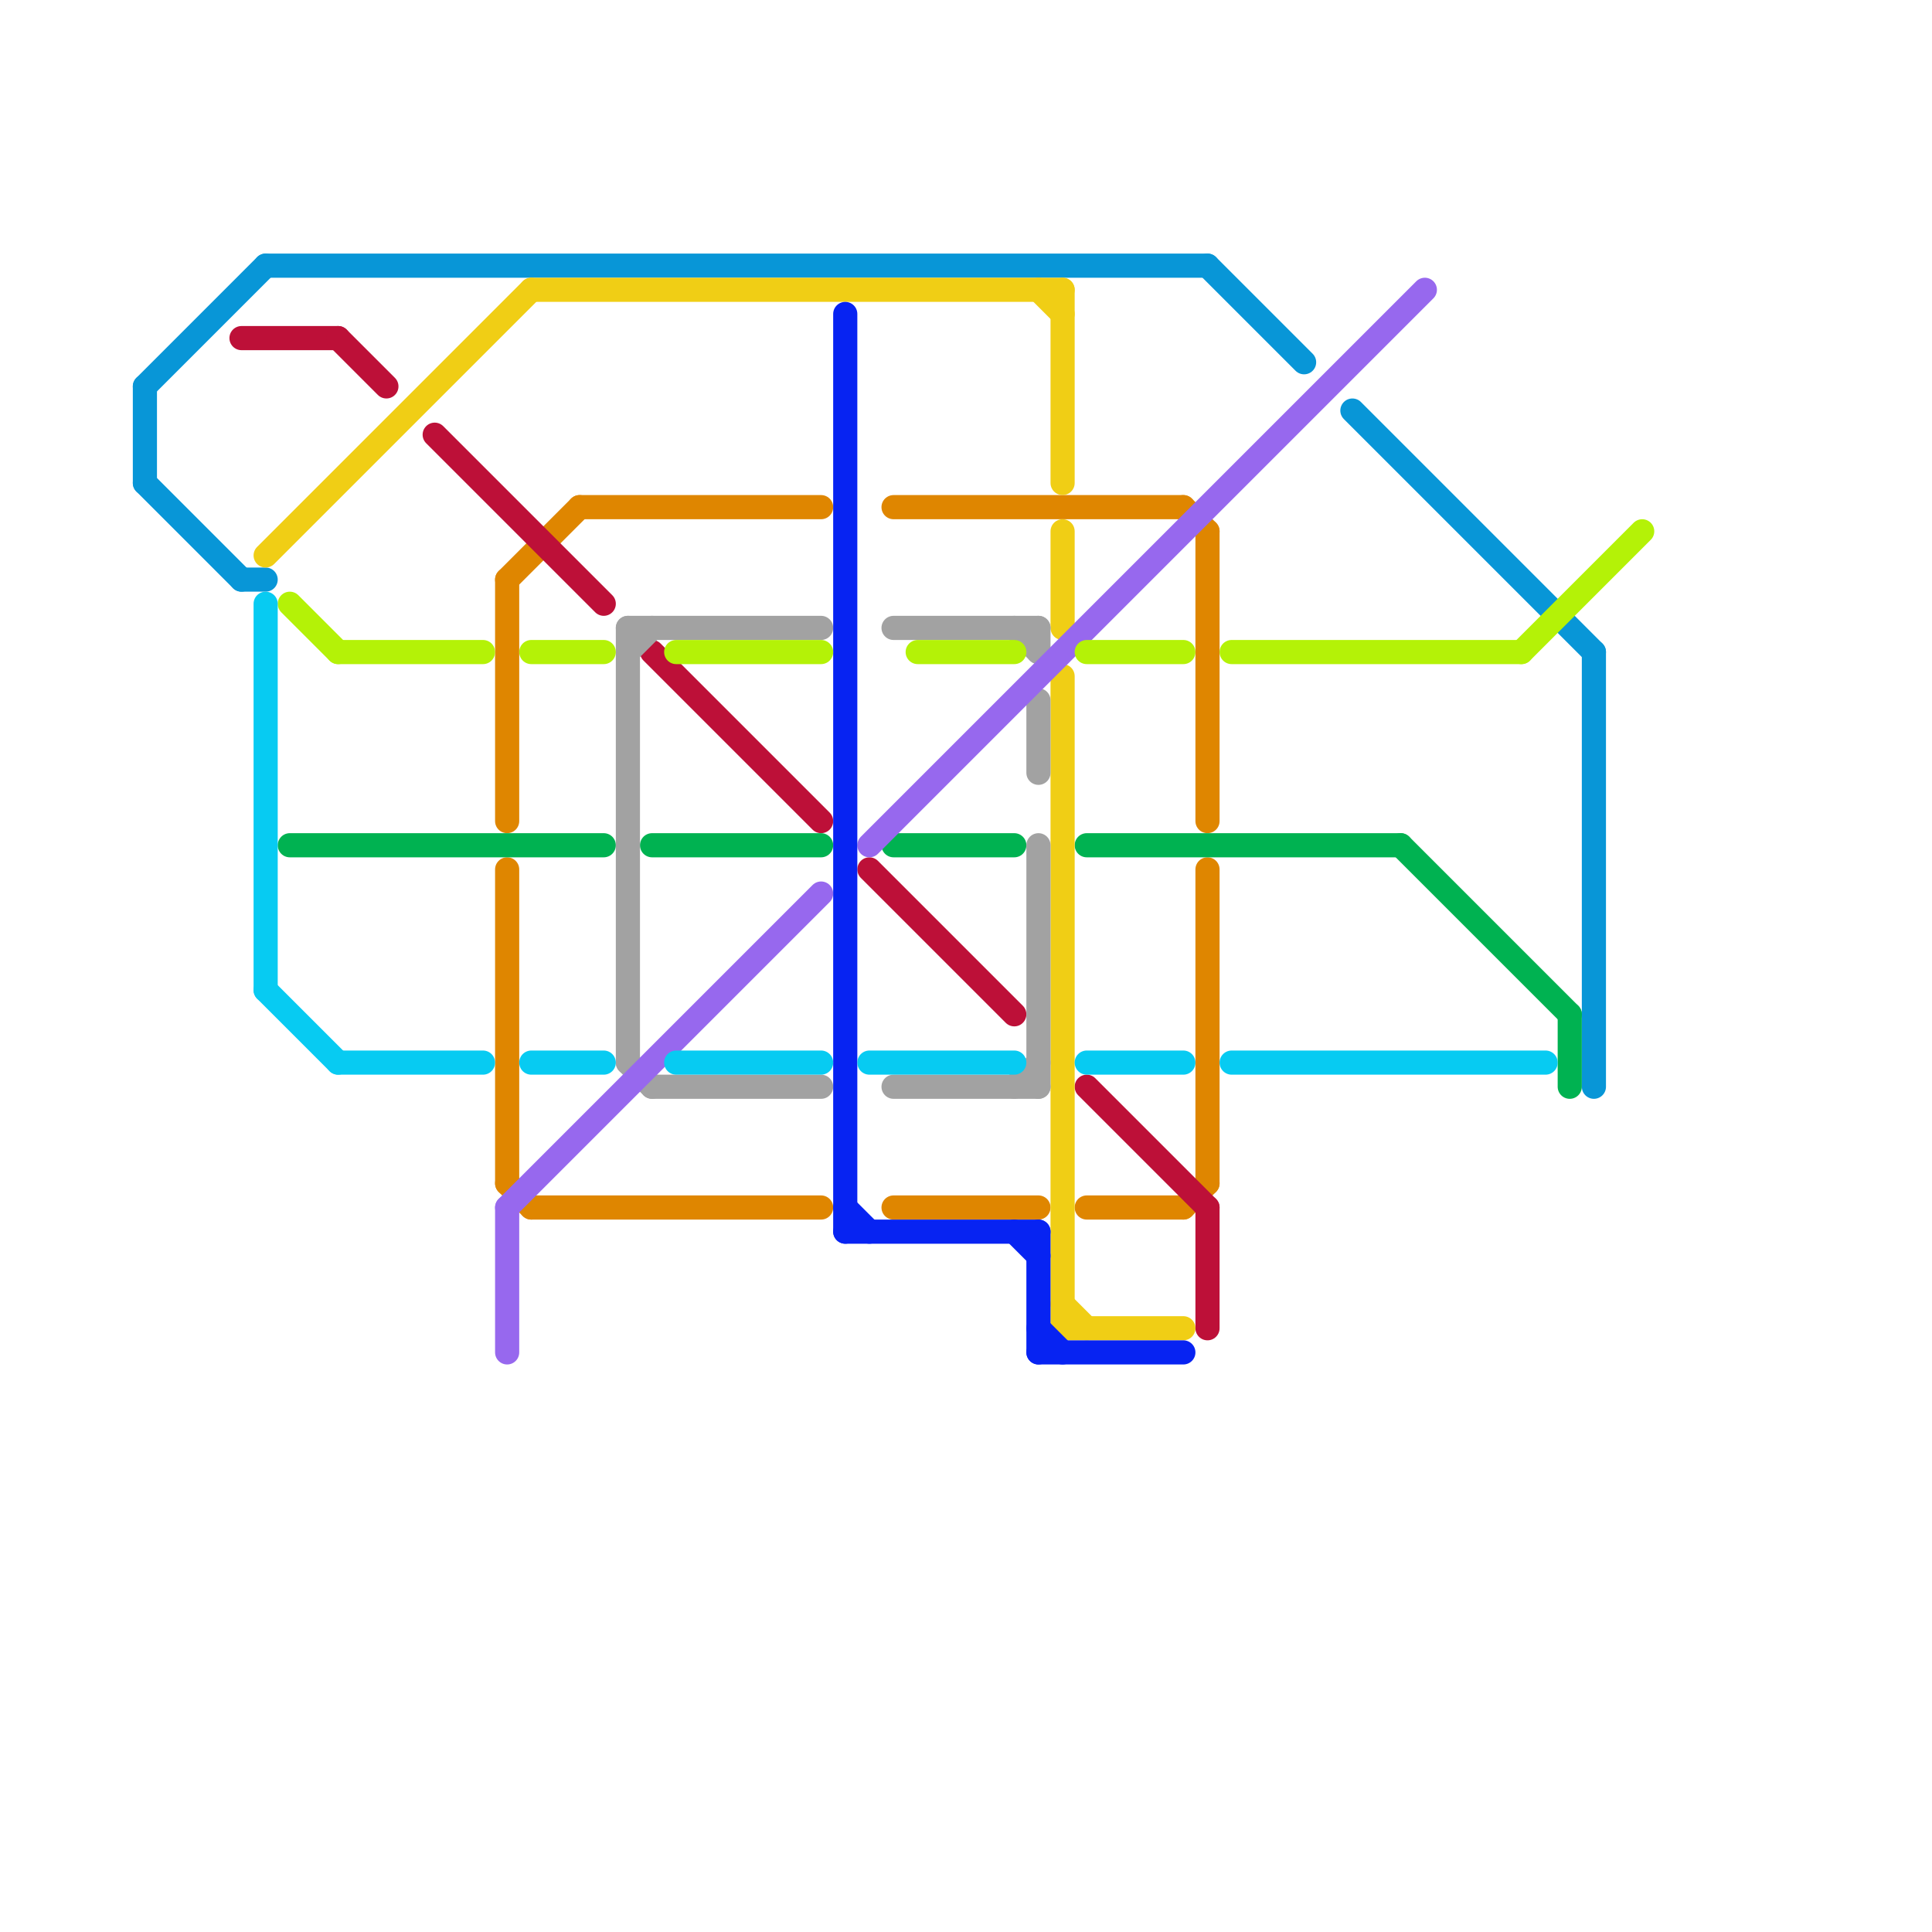 
<svg version="1.1" xmlns="http://www.w3.org/2000/svg" viewBox="0 0 80 80">
<style>line { stroke-width: 1; fill: none; stroke-linecap: round; stroke-linejoin: round; } .c0 { stroke: #0896d7 } .c1 { stroke: #df8600 } .c2 { stroke: #bd1038 } .c3 { stroke: #00b251 } .c4 { stroke: #f0ce15 } .c5 { stroke: #a2a2a2 } .c6 { stroke: #9768ee } .c7 { stroke: #0723f2 } .c8 { stroke: #b4f207 } .c9 { stroke: #07cbf2 } .w1 { stroke-width: 1; }</style><line class="c0 " x1="10" y1="24" x2="11" y2="24"/><line class="c0 " x1="6" y1="16" x2="11" y2="11"/><line class="c0 " x1="56" y1="17" x2="66" y2="27"/><line class="c0 " x1="66" y1="27" x2="66" y2="45"/><line class="c0 " x1="11" y1="11" x2="50" y2="11"/><line class="c0 " x1="6" y1="16" x2="6" y2="20"/><line class="c0 " x1="50" y1="11" x2="54" y2="15"/><line class="c0 " x1="6" y1="20" x2="10" y2="24"/><line class="c1 " x1="37" y1="50" x2="43" y2="50"/><line class="c1 " x1="21" y1="24" x2="21" y2="34"/><line class="c1 " x1="22" y1="50" x2="34" y2="50"/><line class="c1 " x1="45" y1="50" x2="49" y2="50"/><line class="c1 " x1="37" y1="21" x2="49" y2="21"/><line class="c1 " x1="50" y1="36" x2="50" y2="49"/><line class="c1 " x1="21" y1="36" x2="21" y2="49"/><line class="c1 " x1="21" y1="24" x2="24" y2="21"/><line class="c1 " x1="49" y1="50" x2="50" y2="49"/><line class="c1 " x1="21" y1="49" x2="22" y2="50"/><line class="c1 " x1="49" y1="21" x2="50" y2="22"/><line class="c1 " x1="24" y1="21" x2="34" y2="21"/><line class="c1 " x1="50" y1="22" x2="50" y2="34"/><line class="c2 " x1="27" y1="27" x2="34" y2="34"/><line class="c2 " x1="10" y1="14" x2="14" y2="14"/><line class="c2 " x1="14" y1="14" x2="16" y2="16"/><line class="c2 " x1="50" y1="50" x2="50" y2="55"/><line class="c2 " x1="45" y1="45" x2="50" y2="50"/><line class="c2 " x1="18" y1="18" x2="25" y2="25"/><line class="c2 " x1="36" y1="36" x2="42" y2="42"/><line class="c3 " x1="37" y1="35" x2="42" y2="35"/><line class="c3 " x1="58" y1="35" x2="65" y2="42"/><line class="c3 " x1="27" y1="35" x2="34" y2="35"/><line class="c3 " x1="65" y1="42" x2="65" y2="45"/><line class="c3 " x1="12" y1="35" x2="25" y2="35"/><line class="c3 " x1="45" y1="35" x2="58" y2="35"/><line class="c4 " x1="44" y1="55" x2="49" y2="55"/><line class="c4 " x1="11" y1="23" x2="22" y2="12"/><line class="c4 " x1="22" y1="12" x2="44" y2="12"/><line class="c4 " x1="44" y1="54" x2="45" y2="55"/><line class="c4 " x1="44" y1="28" x2="44" y2="55"/><line class="c4 " x1="44" y1="22" x2="44" y2="26"/><line class="c4 " x1="44" y1="12" x2="44" y2="20"/><line class="c4 " x1="43" y1="12" x2="44" y2="13"/><line class="c5 " x1="43" y1="29" x2="43" y2="32"/><line class="c5 " x1="42" y1="45" x2="43" y2="44"/><line class="c5 " x1="26" y1="27" x2="27" y2="26"/><line class="c5 " x1="43" y1="26" x2="43" y2="27"/><line class="c5 " x1="27" y1="45" x2="34" y2="45"/><line class="c5 " x1="43" y1="35" x2="43" y2="45"/><line class="c5 " x1="42" y1="26" x2="43" y2="27"/><line class="c5 " x1="26" y1="26" x2="26" y2="44"/><line class="c5 " x1="26" y1="26" x2="34" y2="26"/><line class="c5 " x1="37" y1="45" x2="43" y2="45"/><line class="c5 " x1="37" y1="26" x2="43" y2="26"/><line class="c5 " x1="26" y1="44" x2="27" y2="45"/><line class="c6 " x1="21" y1="50" x2="34" y2="37"/><line class="c6 " x1="36" y1="35" x2="59" y2="12"/><line class="c6 " x1="21" y1="50" x2="21" y2="56"/><line class="c7 " x1="35" y1="50" x2="36" y2="51"/><line class="c7 " x1="43" y1="51" x2="43" y2="56"/><line class="c7 " x1="35" y1="51" x2="43" y2="51"/><line class="c7 " x1="42" y1="51" x2="43" y2="52"/><line class="c7 " x1="43" y1="55" x2="44" y2="56"/><line class="c7 " x1="43" y1="56" x2="49" y2="56"/><line class="c7 " x1="35" y1="13" x2="35" y2="51"/><line class="c8 " x1="45" y1="27" x2="49" y2="27"/><line class="c8 " x1="22" y1="27" x2="25" y2="27"/><line class="c8 " x1="38" y1="27" x2="42" y2="27"/><line class="c8 " x1="28" y1="27" x2="34" y2="27"/><line class="c8 " x1="14" y1="27" x2="20" y2="27"/><line class="c8 " x1="63" y1="27" x2="68" y2="22"/><line class="c8 " x1="51" y1="27" x2="63" y2="27"/><line class="c8 " x1="12" y1="25" x2="14" y2="27"/><line class="c9 " x1="11" y1="41" x2="14" y2="44"/><line class="c9 " x1="45" y1="44" x2="49" y2="44"/><line class="c9 " x1="36" y1="44" x2="42" y2="44"/><line class="c9 " x1="14" y1="44" x2="20" y2="44"/><line class="c9 " x1="22" y1="44" x2="25" y2="44"/><line class="c9 " x1="28" y1="44" x2="34" y2="44"/><line class="c9 " x1="11" y1="25" x2="11" y2="41"/><line class="c9 " x1="51" y1="44" x2="64" y2="44"/>


</svg>

